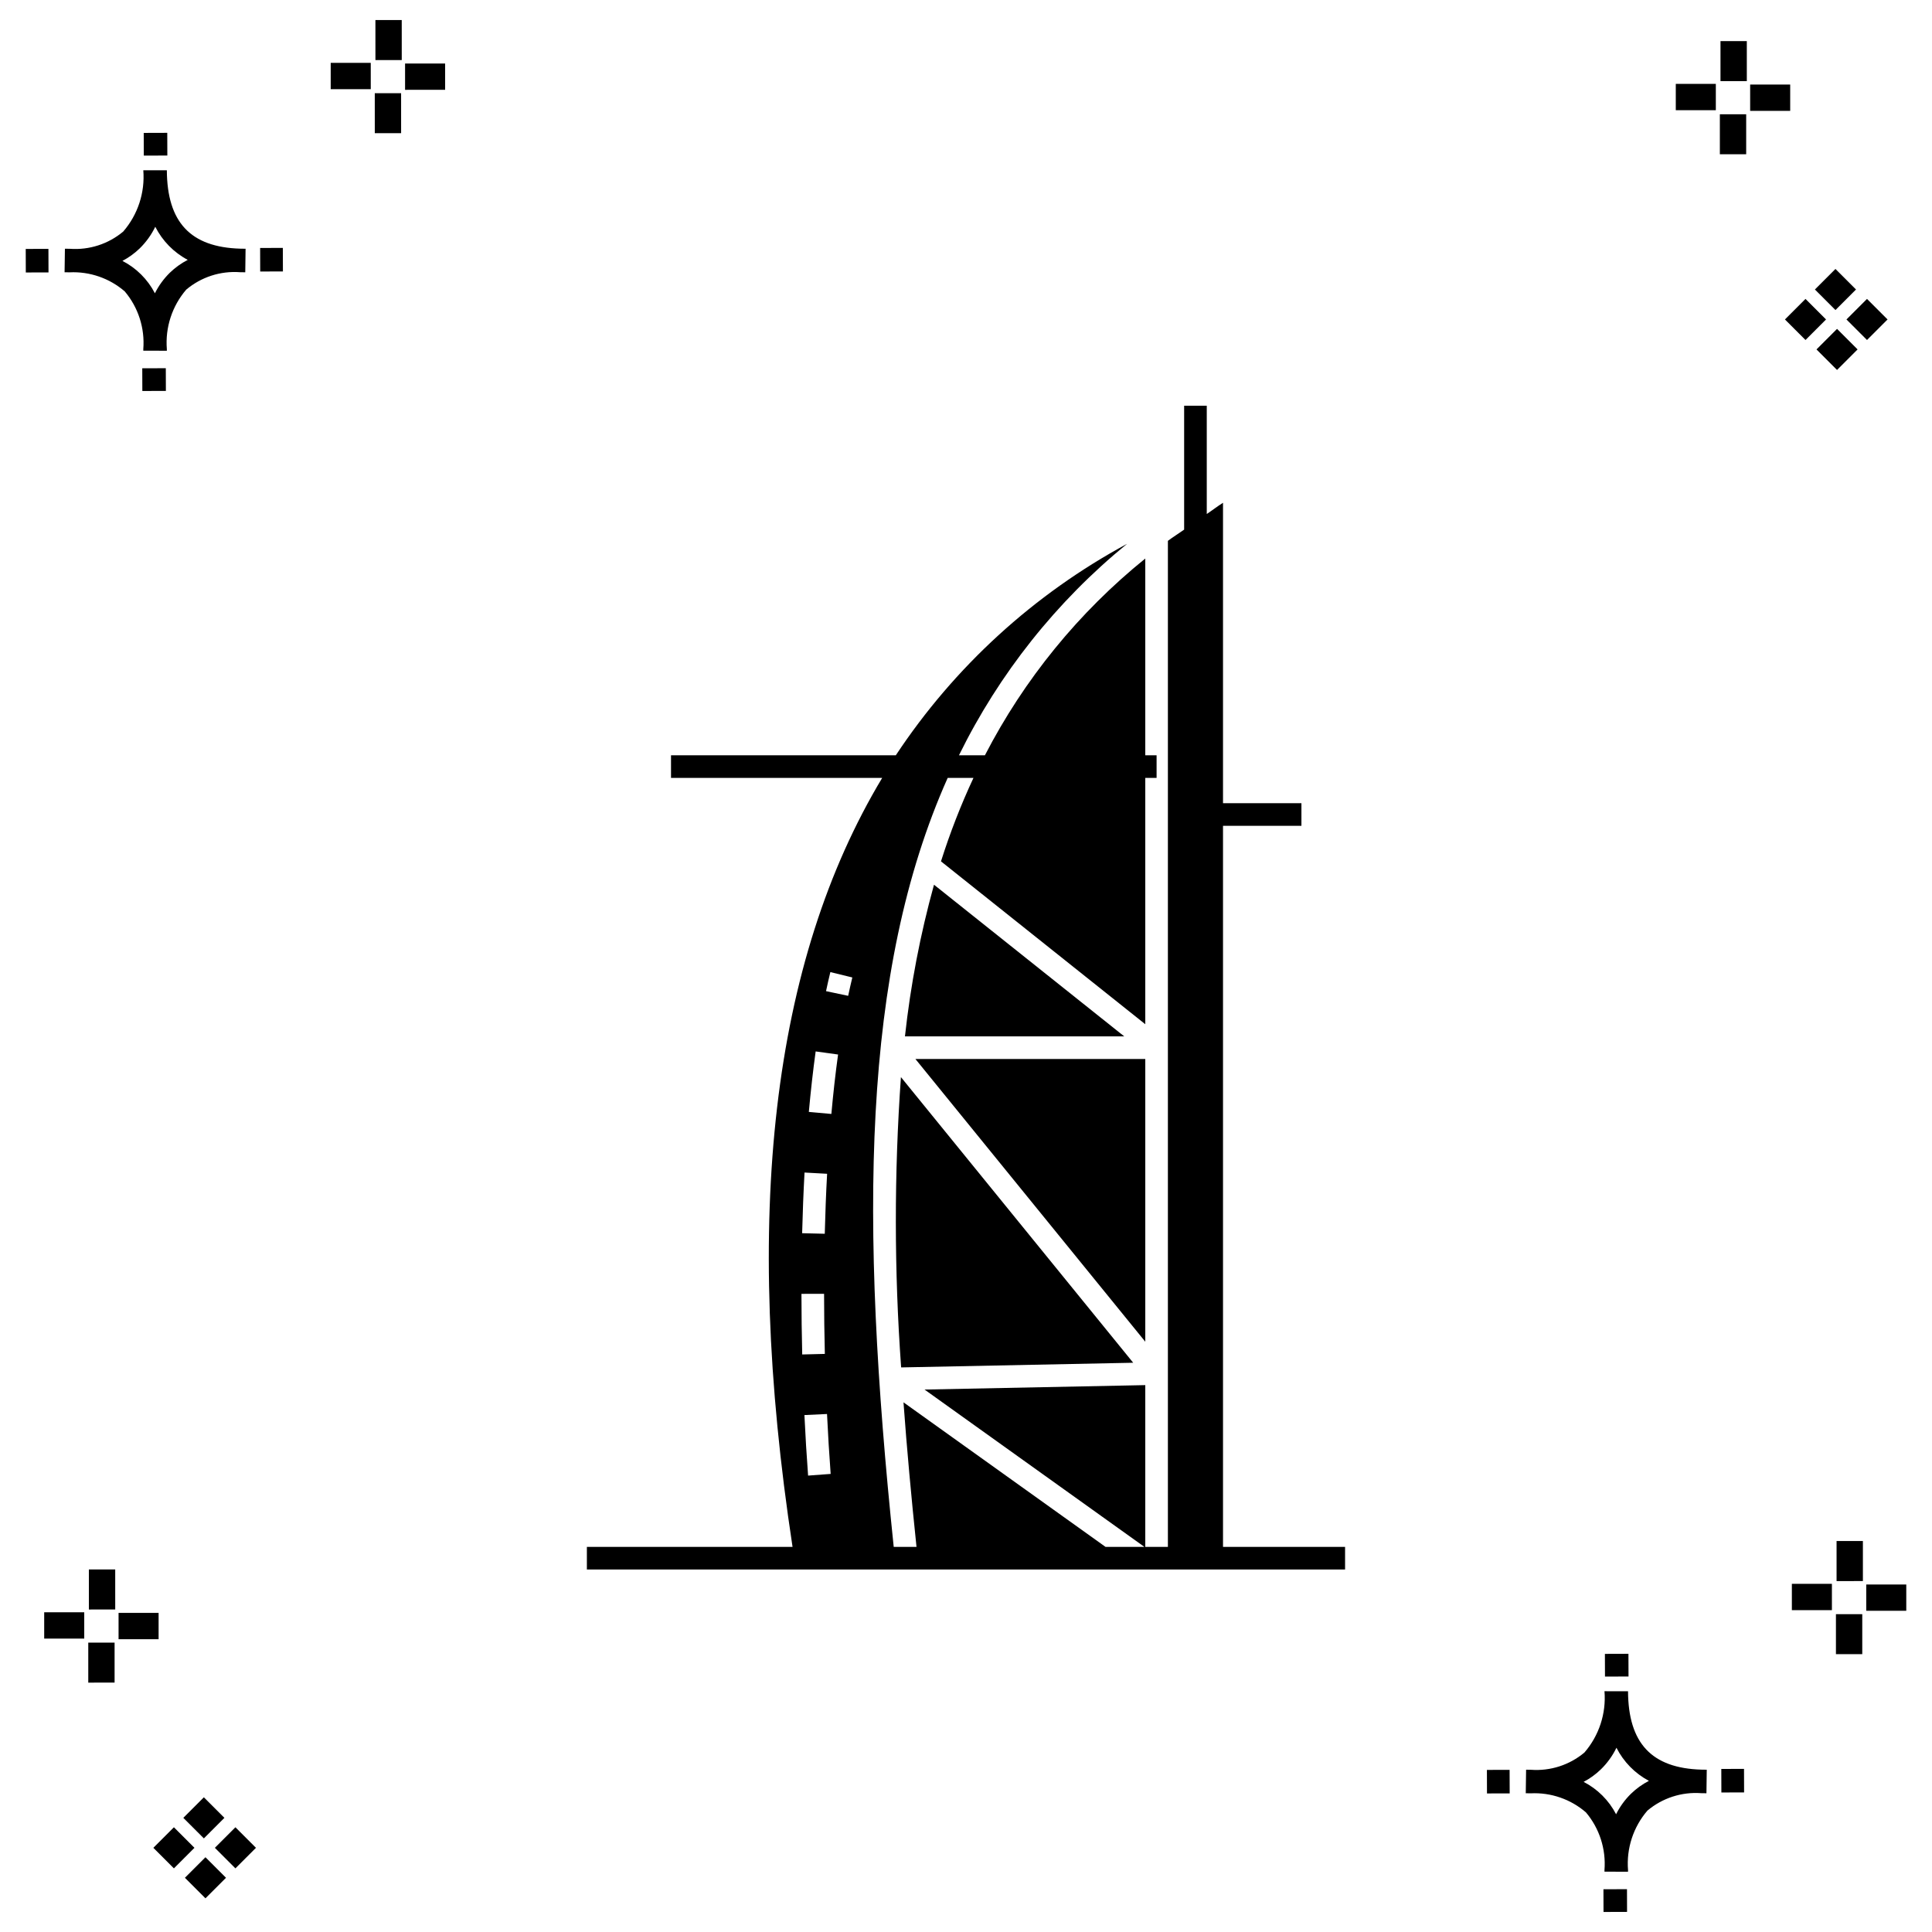 <?xml version="1.0" encoding="UTF-8"?>
<!-- Uploaded to: ICON Repo, www.svgrepo.com, Generator: ICON Repo Mixer Tools -->
<svg fill="#000000" width="800px" height="800px" version="1.1" viewBox="144 144 512 512" xmlns="http://www.w3.org/2000/svg">
 <g>
  <path d="m187.94 241.58 0.02 6.016-6.238 0.02-0.02-6.016zm19.738-31.68c0.434 0.023 0.93 0.008 1.402 0.02l-0.082 6.238c-0.449 0.008-0.93-0.004-1.387-0.02-5.172-0.383-10.285 1.273-14.254 4.613-3.746 4.356-5.598 10.023-5.141 15.75v0.449l-6.238-0.016v-0.445c0.434-5.535-1.332-11.02-4.914-15.262-4.047-3.504-9.285-5.312-14.633-5.055h-0.004c-0.434 0-0.867-0.008-1.312-0.02l0.09-6.238c0.441 0 0.879 0.008 1.309 0.02h-0.004c5.129 0.375 10.203-1.262 14.145-4.566 3.883-4.484 5.797-10.34 5.324-16.25l6.238 0.008c0.07 13.762 6.266 20.391 19.461 20.773zm-13.922 2.969h-0.004c-3.703-1.965-6.707-5.031-8.602-8.773-1.043 2.148-2.453 4.102-4.164 5.766-1.352 1.301-2.879 2.402-4.539 3.277 3.688 1.898 6.695 4.898 8.605 8.582 1.004-2.019 2.34-3.856 3.949-5.438 1.406-1.363 3.008-2.512 4.75-3.414zm-42.938-2.898 0.02 6.238 6.016-0.016-0.02-6.238zm68.137-0.273-6.019 0.016 0.02 6.238 6.019-0.016zm-30.609-24.48-0.02-6.016-6.238 0.02 0.02 6.016zm442.49 45.938 5.445 5.445-5.445 5.445-5.445-5.445zm7.941-7.941 5.445 5.445-5.445 5.445-5.445-5.445zm-16.301 0 5.445 5.445-5.445 5.445-5.445-5.445zm7.941-7.941 5.445 5.445-5.445 5.445-5.445-5.445zm-11.996-41.895h-10.613v-6.977h10.613zm-19.707-0.168h-10.613v-6.977h10.613zm8.043 11.664h-6.977v-10.598h6.977zm0.168-19.375-6.977 0.004v-10.613h6.977zm-344.96 2.301-10.617 0.004v-6.977h10.613zm-19.707-0.168-10.617 0.004v-6.977h10.613zm8.043 11.664h-6.977l-0.004-10.594h6.977zm0.168-19.375h-6.977l-0.004-10.605h6.977zm318.46 484.75 0.02 6.016 6.238-0.02-0.02-6.016zm25.977-31.699c0.438 0.023 0.93 0.008 1.402 0.02l-0.082 6.238c-0.449 0.008-0.93-0.004-1.387-0.02-5.172-0.379-10.285 1.277-14.254 4.617-3.746 4.352-5.598 10.023-5.141 15.75v0.449l-6.238-0.016v-0.445c0.434-5.539-1.332-11.023-4.914-15.266-4.047-3.504-9.285-5.312-14.633-5.051h-0.004c-0.434 0-0.867-0.008-1.312-0.02l0.09-6.238c0.441 0 0.879 0.008 1.309 0.02h-0.004c5.129 0.371 10.203-1.266 14.145-4.566 3.883-4.488 5.801-10.344 5.324-16.254l6.238 0.008c0.07 13.762 6.266 20.395 19.461 20.773zm-13.922 2.969-0.004 0.004c-3.703-1.969-6.707-5.031-8.602-8.773-1.043 2.148-2.453 4.098-4.168 5.762-1.348 1.301-2.875 2.406-4.535 3.277 3.688 1.902 6.695 4.898 8.605 8.586 1.004-2.019 2.34-3.859 3.949-5.438 1.406-1.363 3.008-2.516 4.75-3.414zm-42.938-2.898 0.02 6.238 6.016-0.016-0.02-6.238zm68.137-0.273-6.019 0.016 0.02 6.238 6.019-0.016zm-30.609-24.48-0.02-6.016-6.238 0.02 0.02 6.016zm73.609-17.414h-10.613v-6.973h10.613zm-19.707-0.168-10.613 0.004v-6.977h10.613zm8.043 11.664h-6.977v-10.594h6.977zm0.168-19.375-6.977 0.008v-10.617h6.977zm-439.24 73.188 5.445 5.445-5.445 5.445-5.445-5.445zm7.941-7.941 5.445 5.445-5.445 5.445-5.445-5.445zm-16.301 0 5.445 5.445-5.445 5.445-5.445-5.445zm7.941-7.941 5.445 5.445-5.445 5.445-5.445-5.445zm-11.996-41.895-10.613 0.004v-6.977h10.613zm-19.707-0.168-10.613 0.008v-6.977h10.613zm8.043 11.664-6.977 0.008v-10.598h6.977zm0.168-19.375-6.981 0.008v-10.613h6.977z"/>
  <path d="m468.11 553.94v-191.09h20.781v-5.996h-20.781v-79.613c-1.512 0.957-2.836 1.996-4.305 2.973v-28.699h-5.996v32.84c-1.402 1.004-2.949 1.949-4.305 2.973v266.61h-5.996v-42.867l-58.496 1.176 58.266 41.691h-10.305l-53.539-38.305c0.891 12.285 2.066 25.078 3.449 38.305h-6.039c-8.984-86.285-8.578-152.57 14.305-203.79h6.832c-3.348 7.18-6.223 14.57-8.609 22.121l54.137 43.16v-65.277h3v-5.996h-3v-52.137c-17.629 14.242-32.098 31.996-42.492 52.133h-6.883 0.004c10.652-21.656 25.844-40.766 44.543-56.027-24.723 13.352-45.77 32.598-61.277 56.027h-59.578v5.996h55.965c-29.254 48.723-37.094 116.26-23.758 203.79h-54.504v5.996h200.93v-5.996zm-110.93-34.934 5.988-0.281c0.262 5.496 0.586 10.816 0.965 15.879l-5.981 0.445c-0.379-5.117-0.711-10.488-0.973-16.043zm6.871-117.39 5.824 1.422c-0.383 1.574-0.75 3.203-1.105 4.867l-5.863-1.242c0.363-1.727 0.746-3.406 1.145-5.047zm-3.894 21.023 5.941 0.82c-0.703 5.059-1.289 10.328-1.777 15.75l-5.973-0.539c0.5-5.516 1.102-10.887 1.809-16.031zm-2.953 32.098 5.988 0.328c-0.289 5.242-0.488 10.562-0.621 15.895l-5.996-0.148c0.137-5.394 0.344-10.766 0.633-16.074zm5.184 32.141c0.004 5.359 0.074 10.688 0.203 15.922l-5.996 0.148c-0.129-5.281-0.199-10.656-0.203-16.062z"/>
  <path d="m391.52 378.46c-3.641 13.172-6.219 26.613-7.699 40.195h58.121z"/>
  <path d="m382.81 506.38 61.5-1.238-61.551-75.695h-0.004c-1.812 25.613-1.793 51.324 0.055 76.934z"/>
  <path d="m447.51 424.65h-60.914l60.914 74.918z"/>
 </g>
</svg>